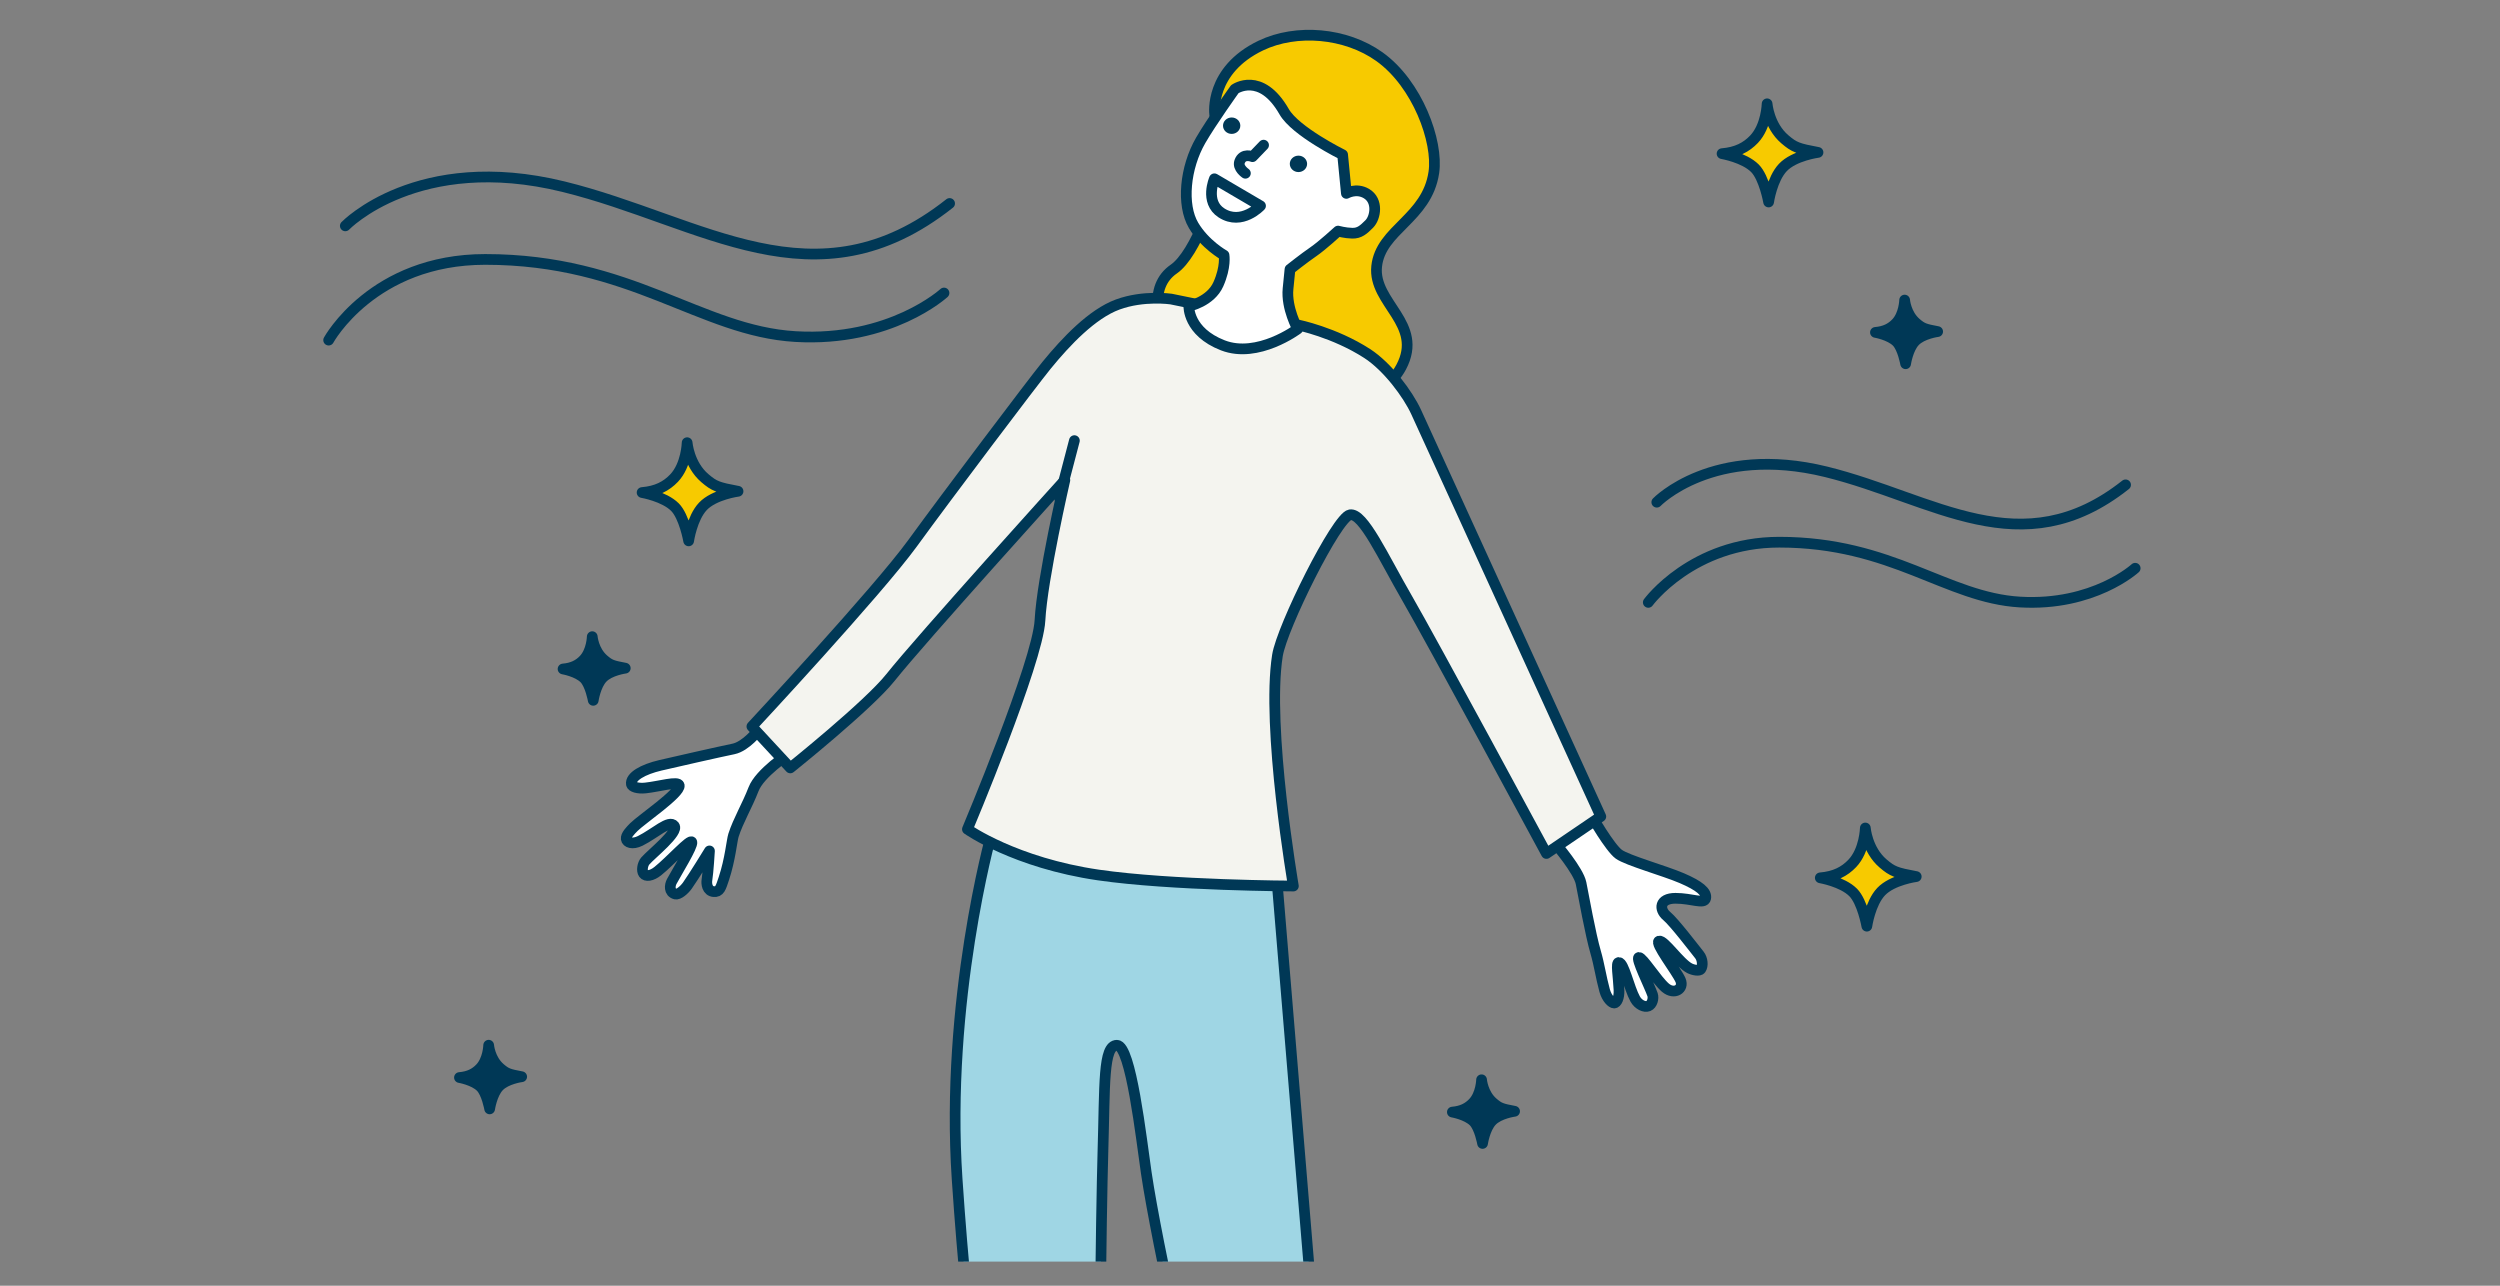 <?xml version="1.0" encoding="UTF-8"?><svg id="layout" xmlns="http://www.w3.org/2000/svg" width="350" height="180" xmlns:xlink="http://www.w3.org/1999/xlink" viewBox="0 0 350 180"><rect x="0" y="0" width="350" height="180" fill="#808080" stroke="none"/><defs><clipPath id="clippath"><rect x="38.227" y="1.625" width="270" height="175" style="fill:none;"/></clipPath></defs><g style="clip-path:url(#clippath);"><path d="M48.343,31.62s10.125-10.509,30.551-5.483c19.393,4.772,35.251,17.234,54.051,2.35" style="fill:none; stroke:#003856; stroke-linecap:round; stroke-linejoin:round; stroke-width:1.5px;"/><path d="M46.011,47.617s6.168-11.297,21.916-11.297c20.427,0,30.122,10.018,43.439,10.801,13.317,.783,20.795-6.101,20.795-6.101" style="fill:none; stroke:#003856; stroke-linecap:round; stroke-linejoin:round; stroke-width:1.5px;"/><path d="M231.951,70.309s7.855-8.152,23.7-4.254c15.044,3.702,27.346,13.369,41.93,1.823" style="fill:none; stroke:#003856; stroke-linecap:round; stroke-linejoin:round; stroke-width:1.5px;"/><path d="M230.76,84.334s6.168-8.427,18.335-8.427c15.847,0,23.368,7.772,33.698,8.379s16.132-4.733,16.132-4.733" style="fill:none; stroke:#003856; stroke-linecap:round; stroke-linejoin:round; stroke-width:1.5px;"/><path d="M247.606,28.279s-.604-3.409-1.921-4.726c-1.514-1.514-4.597-2.041-4.597-2.041,2.028-.169,3.394-.881,4.478-2.02,1.756-1.844,1.828-4.958,1.828-4.958,0,0,.237,3.04,2.474,4.958,1.343,1.151,1.844,1.317,4.654,1.844,0,0-3.337,.439-4.917,2.107-1.54,1.625-1.999,4.836-1.999,4.836Z" style="fill:#f7ca00; stroke:#003856; stroke-linecap:round; stroke-linejoin:round; stroke-width:1.5px;"/><path d="M96.411,75.722s-.604-3.409-1.921-4.726c-1.514-1.514-4.597-2.041-4.597-2.041,2.028-.169,3.394-.881,4.478-2.02,1.756-1.844,1.828-4.958,1.828-4.958,0,0,.237,3.04,2.474,4.958,1.343,1.151,1.844,1.317,4.654,1.844,0,0-3.337,.439-4.917,2.107-1.54,1.625-1.999,4.836-1.999,4.836Z" style="fill:#f7ca00; stroke:#003856; stroke-linecap:round; stroke-linejoin:round; stroke-width:1.5px;"/><path d="M261.358,129.664s-.604-3.409-1.921-4.726c-1.514-1.514-4.597-2.041-4.597-2.041,2.028-.169,3.394-.881,4.478-2.02,1.756-1.844,1.828-4.958,1.828-4.958,0,0,.237,3.04,2.474,4.958,1.343,1.151,1.844,1.317,4.654,1.844,0,0-3.337,.439-4.917,2.107-1.54,1.625-1.999,4.836-1.999,4.836Z" style="fill:#f7ca00; stroke:#003856; stroke-linecap:round; stroke-linejoin:round; stroke-width:1.5px;"/><path d="M207.557,160.082s-.392-2.211-1.246-3.065c-.982-.982-2.981-1.324-2.981-1.324,1.315-.11,2.201-.571,2.904-1.31,1.139-1.196,1.185-3.215,1.185-3.215,0,0,.153,1.971,1.605,3.215,.871,.746,1.196,.854,3.018,1.196,0,0-2.164,.285-3.189,1.367-.998,1.054-1.296,3.136-1.296,3.136Z" style="fill:#003856; stroke:#003856; stroke-linecap:round; stroke-linejoin:round; stroke-width:1.5px;"/><path d="M266.787,50.924s-.392-2.211-1.246-3.065c-.982-.982-2.981-1.324-2.981-1.324,1.315-.11,2.201-.571,2.904-1.31,1.139-1.196,1.185-3.215,1.185-3.215,0,0,.153,1.971,1.605,3.215,.871,.746,1.196,.854,3.018,1.196,0,0-2.164,.285-3.189,1.367-.998,1.054-1.296,3.136-1.296,3.136Z" style="fill:#003856; stroke:#003856; stroke-linecap:round; stroke-linejoin:round; stroke-width:1.5px;"/><path d="M83.053,98.047s-.392-2.211-1.246-3.065c-.982-.982-2.981-1.324-2.981-1.324,1.315-.11,2.201-.571,2.904-1.31,1.139-1.196,1.185-3.215,1.185-3.215,0,0,.153,1.971,1.605,3.215,.871,.746,1.196,.854,3.018,1.196,0,0-2.164,.285-3.189,1.367-.998,1.054-1.296,3.136-1.296,3.136Z" style="fill:#003856; stroke:#003856; stroke-linecap:round; stroke-linejoin:round; stroke-width:1.5px;"/><path d="M68.551,155.244s-.392-2.211-1.246-3.065c-.982-.982-2.981-1.324-2.981-1.324,1.315-.11,2.201-.571,2.904-1.31,1.139-1.196,1.185-3.215,1.185-3.215,0,0,.153,1.971,1.605,3.215,.871,.746,1.196,.854,3.018,1.196,0,0-2.164,.285-3.189,1.367-.998,1.054-1.296,3.136-1.296,3.136Z" style="fill:#003856; stroke:#003856; stroke-linecap:round; stroke-linejoin:round; stroke-width:1.5px;"/><g><g><path d="M222.759,114.131s2.644,4.582,3.877,5.463,6.344,2.291,8.812,3.348c2.467,1.057,3.525,1.939,3.348,2.82s-1.939,0-4.23,0-2.291,1.586-1.234,2.467,3.877,4.582,4.582,5.463c.441,.551,.537,1.515,.203,1.988-.2,.284-1.03,.148-1.559-.117-1.41-.705-3.579-3.986-4.284-3.81s2.467,4.23,2.996,5.463c.264,.617,.044,1.146-.397,1.388s-1.101,.198-1.718-.33c-1.234-1.057-3.172-4.23-3.701-4.23s1.551,4.152,1.903,5.209c.176,.529-.045,1.376-.587,1.594s-1.404-.194-1.845-.987c-.881-1.586-1.586-5.111-2.291-5.111-.439,0-.061,1.926,.025,3.833,.052,1.159-.338,1.845-.671,1.845-.336,0-1.028-.622-1.342-1.761-.51-1.852-.753-3.648-1.258-5.368-.711-2.421-1.689-7.889-2.041-9.652-.352-1.762-3.525-5.463-3.525-5.463l4.935-4.053Z" style="fill:#fff; stroke:#003856; stroke-linecap:round; stroke-linejoin:round; stroke-width:1.5px;"/><path d="M106.197,102.211s-1.762,2.291-3.525,2.644-8.64,1.92-10.222,2.291c-2.431,.57-4.23,1.586-4.053,2.644,.063,.375,.894,.638,1.958,.527,1.936-.203,4.625-1.033,4.739-.351,.176,1.057-5.287,4.758-6.344,5.816-.516,.516-1.146,1.18-1.078,1.665,.071,.509,.877,.815,1.96,.274,2.115-1.057,4.053-2.996,4.758-2.115s-3.195,3.938-4.053,4.935c-.368,.428-.544,1.35-.232,1.771s1.113,.343,1.994-.362c1.762-1.41,4.582-4.582,4.758-4.053s-2.139,4.247-2.81,5.505c-.278,.522-.419,1.51,.503,1.761,.438,.119,1.237-.558,1.678-1.174,.881-1.234,3.097-4.859,3.097-4.859,0,0-.176,2.996-.352,4.053-.088,.529,.024,1.56,.946,1.644,.835,.076,.985-.524,1.426-1.845,.881-2.644,1.114-5.327,1.342-6.039,.671-2.097,1.925-4.157,2.806-6.448s4.935-4.935,4.935-4.935l-4.23-3.348Z" style="fill:#fff; stroke:#003856; stroke-linecap:round; stroke-linejoin:round; stroke-width:1.5px;"/><path d="M170.049,15.939s-.762-6.1,6.465-9.562c4.973-2.382,11.889-1.809,16.6,1.556,5.337,3.812,8.26,11.884,7.625,16.203-.953,6.481-7.461,7.979-8.006,13.153-.545,5.174,6.672,8.006,3.431,14.106-2.587,4.869-8.213,3.726-12.297,3.454s-15.077-3.402-18.202-5.932c-4.003-3.241-4.914-8.791-1.334-11.247,3.021-2.072,6.193-10.869,6.193-14.409s-.475-7.321-.475-7.321Z" style="fill:#f7ca00; stroke:#003856; stroke-linecap:round; stroke-linejoin:round; stroke-width:1.5px;"/><path d="M138.751,116.973s-6.432,23.212-4.754,48.103c1.678,24.89,3.915,35.238,3.915,35.238h15.941s.28-29.925,.559-39.154c.28-9.229,0-14.822,1.958-14.822s3.415,13.147,4.109,17.858c1.503,10.199,7.358,36.118,7.358,36.118h17.339l-6.334-76.223-40.091-7.118Z" style="fill:#9fd6e4; stroke:#003856; stroke-linecap:round; stroke-linejoin:round; stroke-width:1.5px;"/><path d="M181.677,45.486s5.124,1.035,9.722,4.003c2.856,1.844,5.71,5.688,6.862,8.197,3.241,7.053,25.853,56.628,25.853,56.628l-7.614,5.174s-16.111-29.871-19.497-35.719c-3.386-5.849-6.156-12.005-8.003-11.697-1.847,.308-9.532,15.736-10.158,19.701-1.58,9.997,2.23,32.272,2.23,32.272,0,0-17.134-.068-27.285-1.544-11.708-1.703-18.348-6.409-18.348-6.409,0,0,9.85-23.394,10.158-29.243s3.484-19.629,3.484-19.629c0,0-20.015,22.112-24.416,27.632-3.147,3.948-14.023,12.655-14.023,12.655l-5.377-5.802s17.552-18.858,22.478-25.63c4.925-6.772,16.858-22.586,18.777-24.934,2.751-3.365,6.379-7.191,9.951-8.507,3.622-1.334,7.478-.767,7.478-.767l17.728,3.622Z" style="fill:#f4f4ef; stroke:#003856; stroke-linecap:round; stroke-linejoin:round; stroke-width:1.5px;"/><path d="M172.871,12.484s-3.292,4.596-4.779,7.175c-2.194,3.803-2.702,9.013-.992,11.9,1.587,2.677,4.264,4.165,4.264,4.165,0,0,.296,1.615-.793,4.066s-4.132,3.078-4.132,3.078c0,0-.148,3.572,4.754,5.478,4.902,1.906,10.484-2.287,10.484-2.287,0,0-1.622-2.918-1.35-5.641l.272-2.723s2.029-1.605,3.268-2.451c1.239-.846,3.463-2.891,3.463-2.891,0,0,.961,.273,1.983,.297s1.58-.49,2.38-1.289c.892-.892,1.289-3.272-.397-4.264-1.428-.84-2.801-.023-2.801-.023l-.529-5.415s-6.604-3.255-8.185-6.022c-3.268-5.718-6.911-3.152-6.911-3.152Z" style="fill:#fff; stroke:#003856; stroke-linecap:round; stroke-linejoin:round; stroke-width:1.5px;"/></g><path d="M174.356,24.256s-1.111-.749-.816-1.606c.447-1.301,1.81-.717,1.81-.717l1.551-1.612" style="fill:none; stroke:#003856; stroke-linecap:round; stroke-linejoin:round; stroke-width:1.5px;"/><path d="M176.474,28.82s-2.623,2.826-5.473,.982c-2.386-1.544-.982-4.772-.982-4.772l6.456,3.789Z" style="fill:none; stroke:#003856; stroke-linecap:round; stroke-linejoin:round; stroke-width:1.5px;"/><line x1="148.318" y1="69.694" x2="150.415" y2="61.688" style="fill:#f4f4ef; stroke:#003856; stroke-linecap:round; stroke-linejoin:round; stroke-width:1.5px;"/></g><ellipse cx="172.433" cy="17.597" rx="1.212" ry="1.15" style="fill:#003856;"/><ellipse cx="181.783" cy="22.94" rx="1.212" ry="1.15" style="fill:#003856;"/></g></svg>